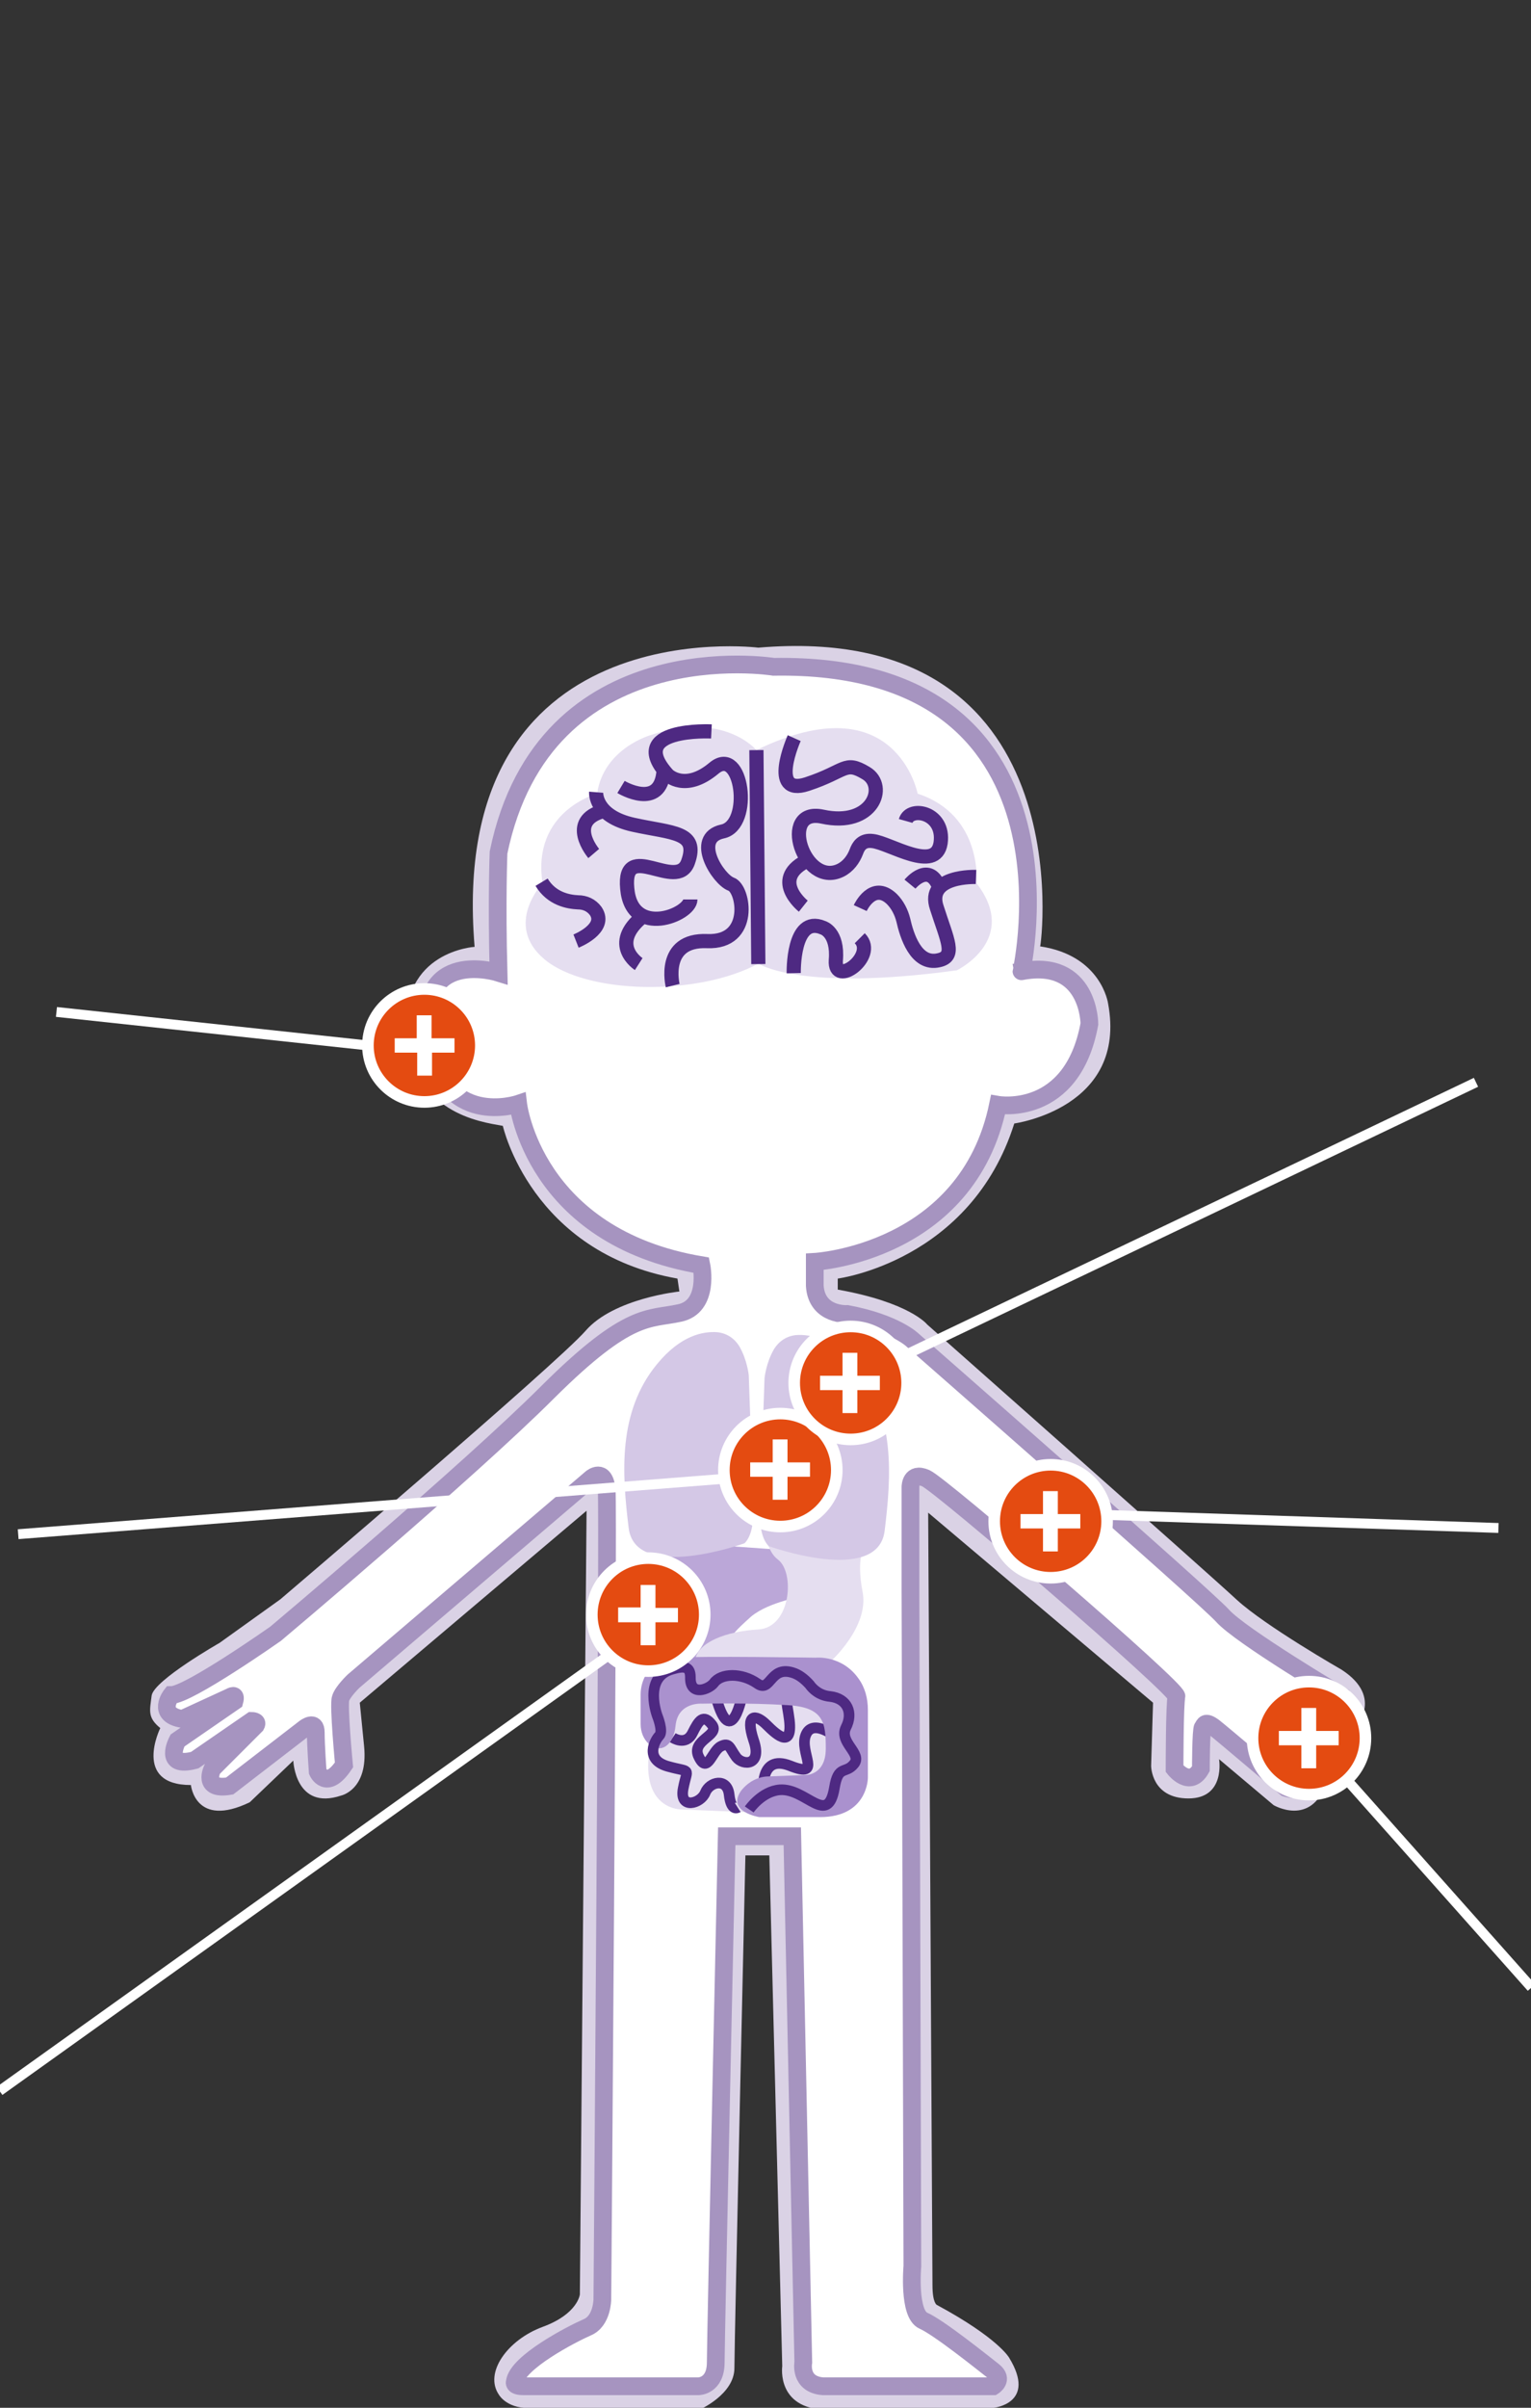 <?xml version="1.0" encoding="utf-8"?>
<!-- Generator: Adobe Illustrator 27.3.1, SVG Export Plug-In . SVG Version: 6.00 Build 0)  -->
<svg version="1.1" id="Layer_1" xmlns="http://www.w3.org/2000/svg" xmlns:xlink="http://www.w3.org/1999/xlink" x="0px" y="0px"
	 width="320px" height="503px" viewBox="0 0 320 503" style="enable-background:new 0 0 320 503;" xml:space="preserve">
<rect x="0" y="0" width="320" height="503" fill="#333333" stroke="none"/>
<style type="text/css">
	.st0{fill:#DAD2E5;}
	.st1{fill:#FFFFFF;}
	.st2{fill:none;stroke:#A694C0;stroke-width:3.705;stroke-miterlimit:10;}
	.st3{fill:#E5DEF0;}
	.st4{fill:#BBA7D8;}
	.st5{fill:#D4C8E6;}
	.st6{fill:none;stroke:#4E2982;stroke-width:2.223;stroke-miterlimit:10;}
	.st7{fill:#AA91CE;}
	.st8{fill:none;stroke:#4E2982;stroke-width:2.964;stroke-miterlimit:10;}
	.st9{fill:none;stroke:#FFFFFF;stroke-width:2.062;stroke-miterlimit:10;}
	.st10{fill:#E44B11;stroke:#FFFFFF;stroke-width:2.417;stroke-miterlimit:10;}
	.st11{fill:#E44B11;stroke:#FFFFFF;stroke-width:2.417;stroke-miterlimit:10;}
</style>
<path class="st0" d="M158.5,135.3c0,0-65.2-8.2-59.3,62.5c0,0-15.5,0.9-14.2,17.8c1.4,16.9,15.1,18.7,20.1,19.6
	c0,0,5.9,26.5,36.5,31.9l0.4,2.7c0,0-13.7,1.4-19.6,8.2c-5.9,6.8-63.8,56.1-63.8,56.1l-12.7,9.1c0,0-13.7,7.8-14.2,11
	c-0.4,3.2-0.9,4.6,1.8,6.8c0,0-5.9,11.9,6.4,11.9c0,0,0.9,9.1,12.3,3.6l9.1-8.7c0,0,0.4,10.5,10,7.3c0,0,5.7-1.2,4.8-10.3l-0.9-9.1
	l47.4-40.1l-1.4,163.7c0,0-0.4,4.1-7.8,6.8c-7.3,2.7-12.3,9.6-9.1,14.2c0,0,1.8,3.2,7.3,2.7l34.6,0.4c0,0,7.3-3.2,7.3-8.7
	s2.3-107.1,2.3-107.1h5l2.7,106.7c0,0-1.4,9.6,10.5,9.1c11.9-0.4,33.7-0.4,33.7-0.4s9.1-0.9,3.2-10.5c0,0-2.3-4.1-15.1-11
	c0,0-0.9-0.4-0.9-4.1c0-3.7-0.9-161.4-0.9-161.4l47,39.7l-0.4,13.2c0,0,0,6.8,7.8,6.8c7.8,0,6.4-8.2,6.4-8.2l11.4,9.6
	c0,0,7.8,4.6,11-4.6c0,0,11.9,0.4,5.9-11.4c0,0,6.4-6.4-2.7-12.3c0,0-15.9-9.1-21.9-14.6c-5.9-5.5-64.7-57.5-64.7-57.5
	s-3.6-4.6-18.7-7.3v-2.3c0,0,27.8-3.6,36.9-32.4c0,0,23.7-3.2,19.6-25.1c0,0-1.4-10-14.2-11.9C217.6,197.9,226.7,129.5,158.5,135.3"
	/>
<path class="st1" d="M161.7,139.3c0,0-47.9-7.8-57.5,38.8c0,0-0.4,10,0,25.1c0,0-17.4-5.5-14.6,13.7c2.7,19.1,18.7,13.7,18.7,13.7
	s3.2,27.8,38.3,33.7c0,0,1.8,8.7-4.6,10c-6.4,1.4-10.5-0.4-27.4,16.4c-16.9,16.9-57,50.6-57,50.6s-18.2,12.8-21.8,12.8
	c0,0-3.2,4.1,2.3,5l10-4.6c0,0,1.4-0.9,0.9,0.9l-11.9,8.2c0,0-3.2,5.9,3.6,4.1l11.9-8.2c0,0,1.4,0,0.9,0.9l-9.1,9.1
	c0,0-2.3,4.6,3.6,3.6L63.7,361c0,0,2.3-1.8,2.3,0.9c0,2.7,0.4,8.2,0.4,8.2s1.8,4.1,5.5-1.4c0,0-1.2-12.6-0.7-13.9
	c0.4-1.4,2.7-3.6,2.7-3.6l49.7-42.4c0,0,2.7-2.3,3.2,2.3c0.4,4.6-0.9,169.2-0.9,169.2s0,4.6-3.2,5.9c-3.2,1.4-14.6,7.3-15.1,11.4
	c0,0-0.4,0.9,1.8,0.9H146c0,0,3.6,0,3.6-5c0-5,2.3-109.9,2.3-109.9h13.7l2.3,109.9c0,0-0.9,4.6,4.1,5h35.6c0,0,2.3-1.4,0-3.2
	c-2.3-1.8-11.4-9.1-14.6-10.5c-3.2-1.4-2.3-11.4-2.3-11.4l-0.4-140.9v-21.9c0,0,0-3.2,3.2-1.8c3.2,1.4,52.9,44.2,52.4,45.6
	c-0.4,1.4-0.4,15.1-0.4,15.1s3.2,4.1,5.5,0c0,0,0-8.2,0.4-8.7c0.4-0.4,0.4-1.4,2.3,0c1.8,1.4,15.1,12.7,15.1,12.7s5.5,1.8,4.1-3.6
	l-9.6-9.1c0,0-0.9-2.3,1.4-1.4s11.9,9.1,11.9,9.1s5.9,0.4,3.6-4.1l-11.9-9.1c0,0-0.9-1.4,0.9-0.9l8.7,4.6c0,0,5,0,2.7-4.6
	c0,0-21.4-12.7-25.1-16.9c-3.7-4.1-64.7-57.5-64.7-57.5s-3.6-3.6-13.7-5.5c0,0-6.4,0.4-6.8-5.9v-5c0,0,31.9-1.8,38.3-32.8
	c0,0,15.5,2.7,19.1-16.9c0,0,0-13.7-14.2-11C213.5,203,228.1,138.2,161.7,139.3"/>
<path class="st2" d="M161.7,139.3c0,0-47.9-7.8-57.5,38.8c0,0-0.4,10,0,25.1c0,0-17.4-5.5-14.6,13.7c2.7,19.1,18.7,13.7,18.7,13.7
	s3.2,27.8,38.3,33.7c0,0,1.8,8.7-4.6,10c-6.4,1.4-10.5-0.4-27.4,16.4c-16.9,16.9-57,50.6-57,50.6s-18.2,12.8-21.8,12.8
	c0,0-3.2,4.1,2.3,5l10-4.6c0,0,1.4-0.9,0.9,0.9l-11.9,8.2c0,0-3.2,5.9,3.6,4.1l11.9-8.2c0,0,1.4,0,0.9,0.9l-9.1,9.1
	c0,0-2.3,4.6,3.6,3.6L63.7,361c0,0,2.3-1.8,2.3,0.9c0,2.7,0.4,8.2,0.4,8.2s1.8,4.1,5.5-1.4c0,0-1.2-12.6-0.7-13.9
	c0.4-1.4,2.7-3.6,2.7-3.6l49.7-42.4c0,0,2.7-2.3,3.2,2.3c0.4,4.6-0.9,169.2-0.9,169.2s0,4.6-3.2,5.9c-3.2,1.4-14.6,7.3-15.1,11.4
	c0,0-0.4,0.9,1.8,0.9H146c0,0,3.6,0,3.6-5c0-5,2.3-109.9,2.3-109.9h13.7l2.3,109.9c0,0-0.9,4.6,4.1,5h35.6c0,0,2.3-1.4,0-3.2
	c-2.3-1.8-11.4-9.1-14.6-10.5c-3.2-1.4-2.3-11.4-2.3-11.4l-0.4-140.9v-21.9c0,0,0-3.2,3.2-1.8c3.2,1.4,52.9,44.2,52.4,45.6
	c-0.4,1.4-0.4,15.1-0.4,15.1s3.2,4.1,5.5,0c0,0,0-8.2,0.4-8.7c0.4-0.4,0.4-1.4,2.3,0c1.8,1.4,15.1,12.7,15.1,12.7s5.5,1.8,4.1-3.6
	l-9.6-9.1c0,0-0.9-2.3,1.4-1.4s11.9,9.1,11.9,9.1s5.9,0.4,3.6-4.1l-11.9-9.1c0,0-0.9-1.4,0.9-0.9l8.7,4.6c0,0,5,0,2.7-4.6
	c0,0-21.4-12.7-25.1-16.9c-3.7-4.1-64.7-57.5-64.7-57.5s-3.6-3.6-13.7-5.5c0,0-6.4,0.4-6.8-5.9v-5c0,0,31.9-1.8,38.3-32.8
	c0,0,15.5,2.7,19.1-16.9c0,0,0-13.7-14.2-11C213.5,203,228.1,138.2,161.7,139.3z"/>
<path class="st3" d="M158.1,156.7c0,0-6.8-8.2-21.9-3.2c0,0-10,2.7-11.4,12.3c0,0-13.7,3.6-11.4,18.7c0,0-8.2,8.7,0.4,15.9
	c8.7,7.3,31.9,7.8,44.7,0.9c0,0,8.7,5.9,41.5,1.4c0,0,13.2-6.4,4.1-18.2c0,0,1.4-14.2-12.3-18.7
	C191.8,165.8,187.3,142.5,158.1,156.7"/>
<path class="st4" d="M138.5,347.7c0,0-4.6,0-3.6-4.6c0.9-4.6-2.7-9.6-0.9-15.1c1.8-5.5,5-5.5,8.7-5.5s19.6,1.2,19.6,1.2l5.9,9.7
	c0,0-7.5,1.2-11.2,4.3c-3.6,3.2-3.6,3.6-3.6,3.6S146,349.8,138.5,347.7"/>
<path class="st3" d="M159.9,315.3c0,0-0.9,7.8,2.7,10.5c3.6,2.7,2.7,14.2-4.1,14.6c-6.8,0.4-12.7,2.7-13.2,6.4
	c-0.5,3.7,28.2,0.4,28.2,0.4s8.2-7.3,6.8-14.6c-1.4-7.3,0.4-9.6,0.4-9.6L159.9,315.3z"/>
<path class="st5" d="M154.5,281.2c-1-1.6-2.6-2.7-4.6-2.9c-2.9-0.2-7.6,0.6-12.6,6.7c-8.2,10-7.3,22.8-5.9,34.2
	c1.4,11.4,24.2,3.2,24.2,3.2s1.8-1.4,1.8-5.9s-0.9-29.2-0.9-29.2S156.2,284.1,154.5,281.2"/>
<path class="st5" d="M161.8,281.8c1-1.6,2.6-2.7,4.6-2.9c2.9-0.2,7.6,0.6,12.6,6.7c8.2,10,7.3,22.8,5.9,34.2
	c-1.4,11.4-24.2,3.2-24.2,3.2s-1.8-1.4-1.8-5.9c0-4.6,0.9-29.2,0.9-29.2S160.1,284.7,161.8,281.8"/>
<path class="st3" d="M142.3,378c0,0-7.3,0-6.8-10c0.4-10,0.4-15.9,0.4-15.9l38.3-0.9l4.1,17.4l-3.6,8.7l-15.5,1.4L142.3,378z"/>
<path class="st6" d="M140.6,363c0,0,2.7,1.8,4.1-0.9c1.4-2.8,2.3-4.1,4.1-1.8s-4.6,3.2-2.7,6.8c1.8,3.6,2.7-1.4,4.6-2.3
	c1.8-0.9,1.8,0.4,3.2,2.3c1.4,1.8,5.5,1.8,3.6-3.6c-1.8-5.5,0.4-5.5,2.7-3.2s5.9,5.5,4.6-2.3c-1.4-7.8,0.9-4.6,0.9-4.6l-10.5,0.4
	c0,0-2.3,12.3-5.5,0.9s21.3-2.9,21.3-2.9l3.8,11.1c0,0-5-4.1-6.4-0.4c-1.4,3.6,3.6,9.1-3.2,6.4c-6.8-2.7-5.6,6-5.6,6"/>
<path class="st7" d="M146.7,355.9c0,0-5-0.4-5.5,4.6c-0.4,4.1-3.1,6-5.6,3.8c-1.1-1-1.7-2.5-1.7-4.1V354c0-1.5,0.4-3,1.2-4.3
	c1-1.5,2.7-3.1,5.7-3.4c5.9-0.4,29.7,0,29.7,0s5.4-0.6,8.9,4.3c1.4,1.9,2,4.2,2,6.6v14.2c0,0,0,8.2-10,8.2h-12.7
	c0,0-6.9-1.1-3.8-5.5c1.4-1.8,3.5-3,5.8-3l7.8-0.3c0,0,4.1,0,4.1-5.5s-0.4-8.7-8.2-9.1C156.5,355.7,146.7,355.9,146.7,355.9"/>
<path class="st6" d="M154.2,377.6c0,0-1.4,0.9-1.8-2.7c-0.4-3.6-4.1-2.7-5-0.4c-0.9,2.3-5.5,3.6-4.6-0.9c0.9-4.6,1.8-3.2-3.2-4.6
	c-5-1.4-2.7-5.5-1.8-6.4c0.9-0.9-0.4-4.1-0.4-4.1s-3.1-8.1,3.1-9.8c2.4-0.7,3.8-0.7,3.8,1.7c-0.1,4.1,3.9,2.5,4.9,1.2
	c1.5-2.1,5.8-2.2,9.1,0.1c2.8,2,2.6-3.7,7.3-2.3c1.4,0.4,2.6,1.4,3.6,2.5c0.7,1,2.1,2.3,4.3,2.5c3.6,0.4,4.9,3.4,3.3,6.5
	c-1.5,3.1,3.5,5.4,1.7,7.6s-3.3,0.1-4.1,5c-1.4,8.2-5.9,0-11.4,0.4c-3.8,0.3-6.4,4.1-6.4,4.1"/>
<path class="st7" d="M154.9,311.3c0,0-5-14.6,3.6-15.5c8.7-0.9,11.4-0.9,13.7,2.3s2.3,5,1.8,9.1c-0.4,4.1-4.1,13.7-11.4,11.4
	C156.7,316.7,154.9,311.3,154.9,311.3"/>
<path class="st8" d="M158.5,201.4l-0.4-44.7 M129.8,164.4c0,0,8.3,5,8.9-3.4 M190.2,184.7c0,0,4.1-5,6.2,0.9 M179.8,189.7
	c0,0,2.6-5.7,6.6-1.9c1.2,1.2,2,2.8,2.4,4.4c0.7,3.1,2.6,9.5,7.4,8.4c3.7-0.8,1.8-4.1-0.4-11c-2.3-6.8,8.2-6.4,8.2-6.4 M167.9,189.3
	c0,0-7.3-5.8,1.2-9.7 M166,154.2c0,0-5.5,12.3,2.7,9.6c8.2-2.7,7.8-5,12.3-2.3c4.6,2.7,1.4,11.4-9.1,9.1c-9.3-2-3.9,15,3.8,11.2
	c1.6-0.8,2.7-2.3,3.3-3.9c0.4-1.1,1.2-2.5,3.4-2.2c3.6,0.4,13.2,6.8,14.2,0.4c0.9-6.4-6.4-7.8-7.3-4.6 M165.9,203.3
	c0,0-0.3-12.2,6.1-9.5c0,0,3.2,0.9,2.7,6.8c-0.4,5.9,8.7-0.9,5-4.6 M148.7,152.8c0,0-18.2-0.9-9.1,9.1c0,0,3.6,3.6,9.6-1.4
	c5.9-5,8.2,11.9,1.8,13.2c-6.4,1.4-0.9,10,1.8,11c2.7,0.9,4.6,12.3-5,11.9c-9.6-0.4-7.2,9.3-7.2,9.3 M124.1,178.3
	c0,0-5.8-6.8,2.1-8.9 M124.6,165.5c0,0-0.4,5,7.8,6.8c8.2,1.8,13.7,1.4,11.4,7.8c-2.3,6.4-13.7-5-12.7,5.5
	c0.9,10.5,13.2,5.5,13.2,2.3 M120.4,196.6c0,0,6.6-2.6,4.1-6.3c-0.9-1.2-2.2-1.8-3.7-1.8c-2-0.1-5.5-0.7-7.6-4.2 M133.5,201.4
	c0,0-6.4-4.1,0.9-10"/>
<line class="st9" x1="11.8" y1="211.4" x2="76.9" y2="218.4"/>
<line class="st9" x1="3.8" y1="320.5" x2="156.8" y2="308.5"/>
<line class="st9" x1="-0.1" y1="436.8" x2="137" y2="338.8"/>
<line class="st9" x1="308.5" y1="226.1" x2="177" y2="288.9"/>
<line class="st9" x1="313.2" y1="319.2" x2="225.9" y2="316.3"/>
<line class="st9" x1="320.1" y1="415.2" x2="275.1" y2="364.6"/>
<g>
	<ellipse class="st10" cx="88.7" cy="218.4" rx="11.8" ry="11.8"/>
	<g>
		<path class="st1" d="M82.4,216.9h4.7v-4.8h3.1v4.8H95v3h-4.7v4.8h-3.1v-4.8h-4.7V216.9z"/>
	</g>
</g>
<g>
	<ellipse class="st11" cx="163.1" cy="307.1" rx="11.8" ry="11.8"/>
	<g>
		<path class="st1" d="M156.8,305.5h4.7v-4.8h3.1v4.8h4.7v3h-4.7v4.8h-3.1v-4.8h-4.7L156.8,305.5L156.8,305.5z"/>
	</g>
</g>
<g>
	<ellipse class="st11" cx="177.8" cy="288.9" rx="11.8" ry="11.8"/>
	<g>
		<path class="st1" d="M171.4,287.4h4.7v-4.8h3.1v4.8h4.7v3h-4.7v4.8h-3.1v-4.8h-4.7V287.4z"/>
	</g>
</g>
<g>
	<ellipse class="st11" cx="219.6" cy="317.8" rx="11.8" ry="11.8"/>
	<g>
		<path class="st1" d="M213.3,316.3h4.7v-4.8h3.1v4.8h4.7v3h-4.7v4.8H218v-4.8h-4.7V316.3z"/>
	</g>
</g>
<g>
	<ellipse class="st11" cx="273.6" cy="363.1" rx="11.8" ry="11.8"/>
	<g>
		<path class="st1" d="M267.3,361.6h4.7v-4.8h3.1v4.8h4.7v3h-4.7v4.8h-3.1v-4.8h-4.7V361.6z"/>
	</g>
</g>
<g>
	<ellipse class="st11" cx="135.5" cy="337.3" rx="11.8" ry="11.8"/>
	<g>
		<path class="st1" d="M129.2,335.8h4.7v-4.7h3.1v4.8h4.7v3H137v4.8h-3.1v-4.8h-4.7V335.8z"/>
	</g>
</g>
</svg>

